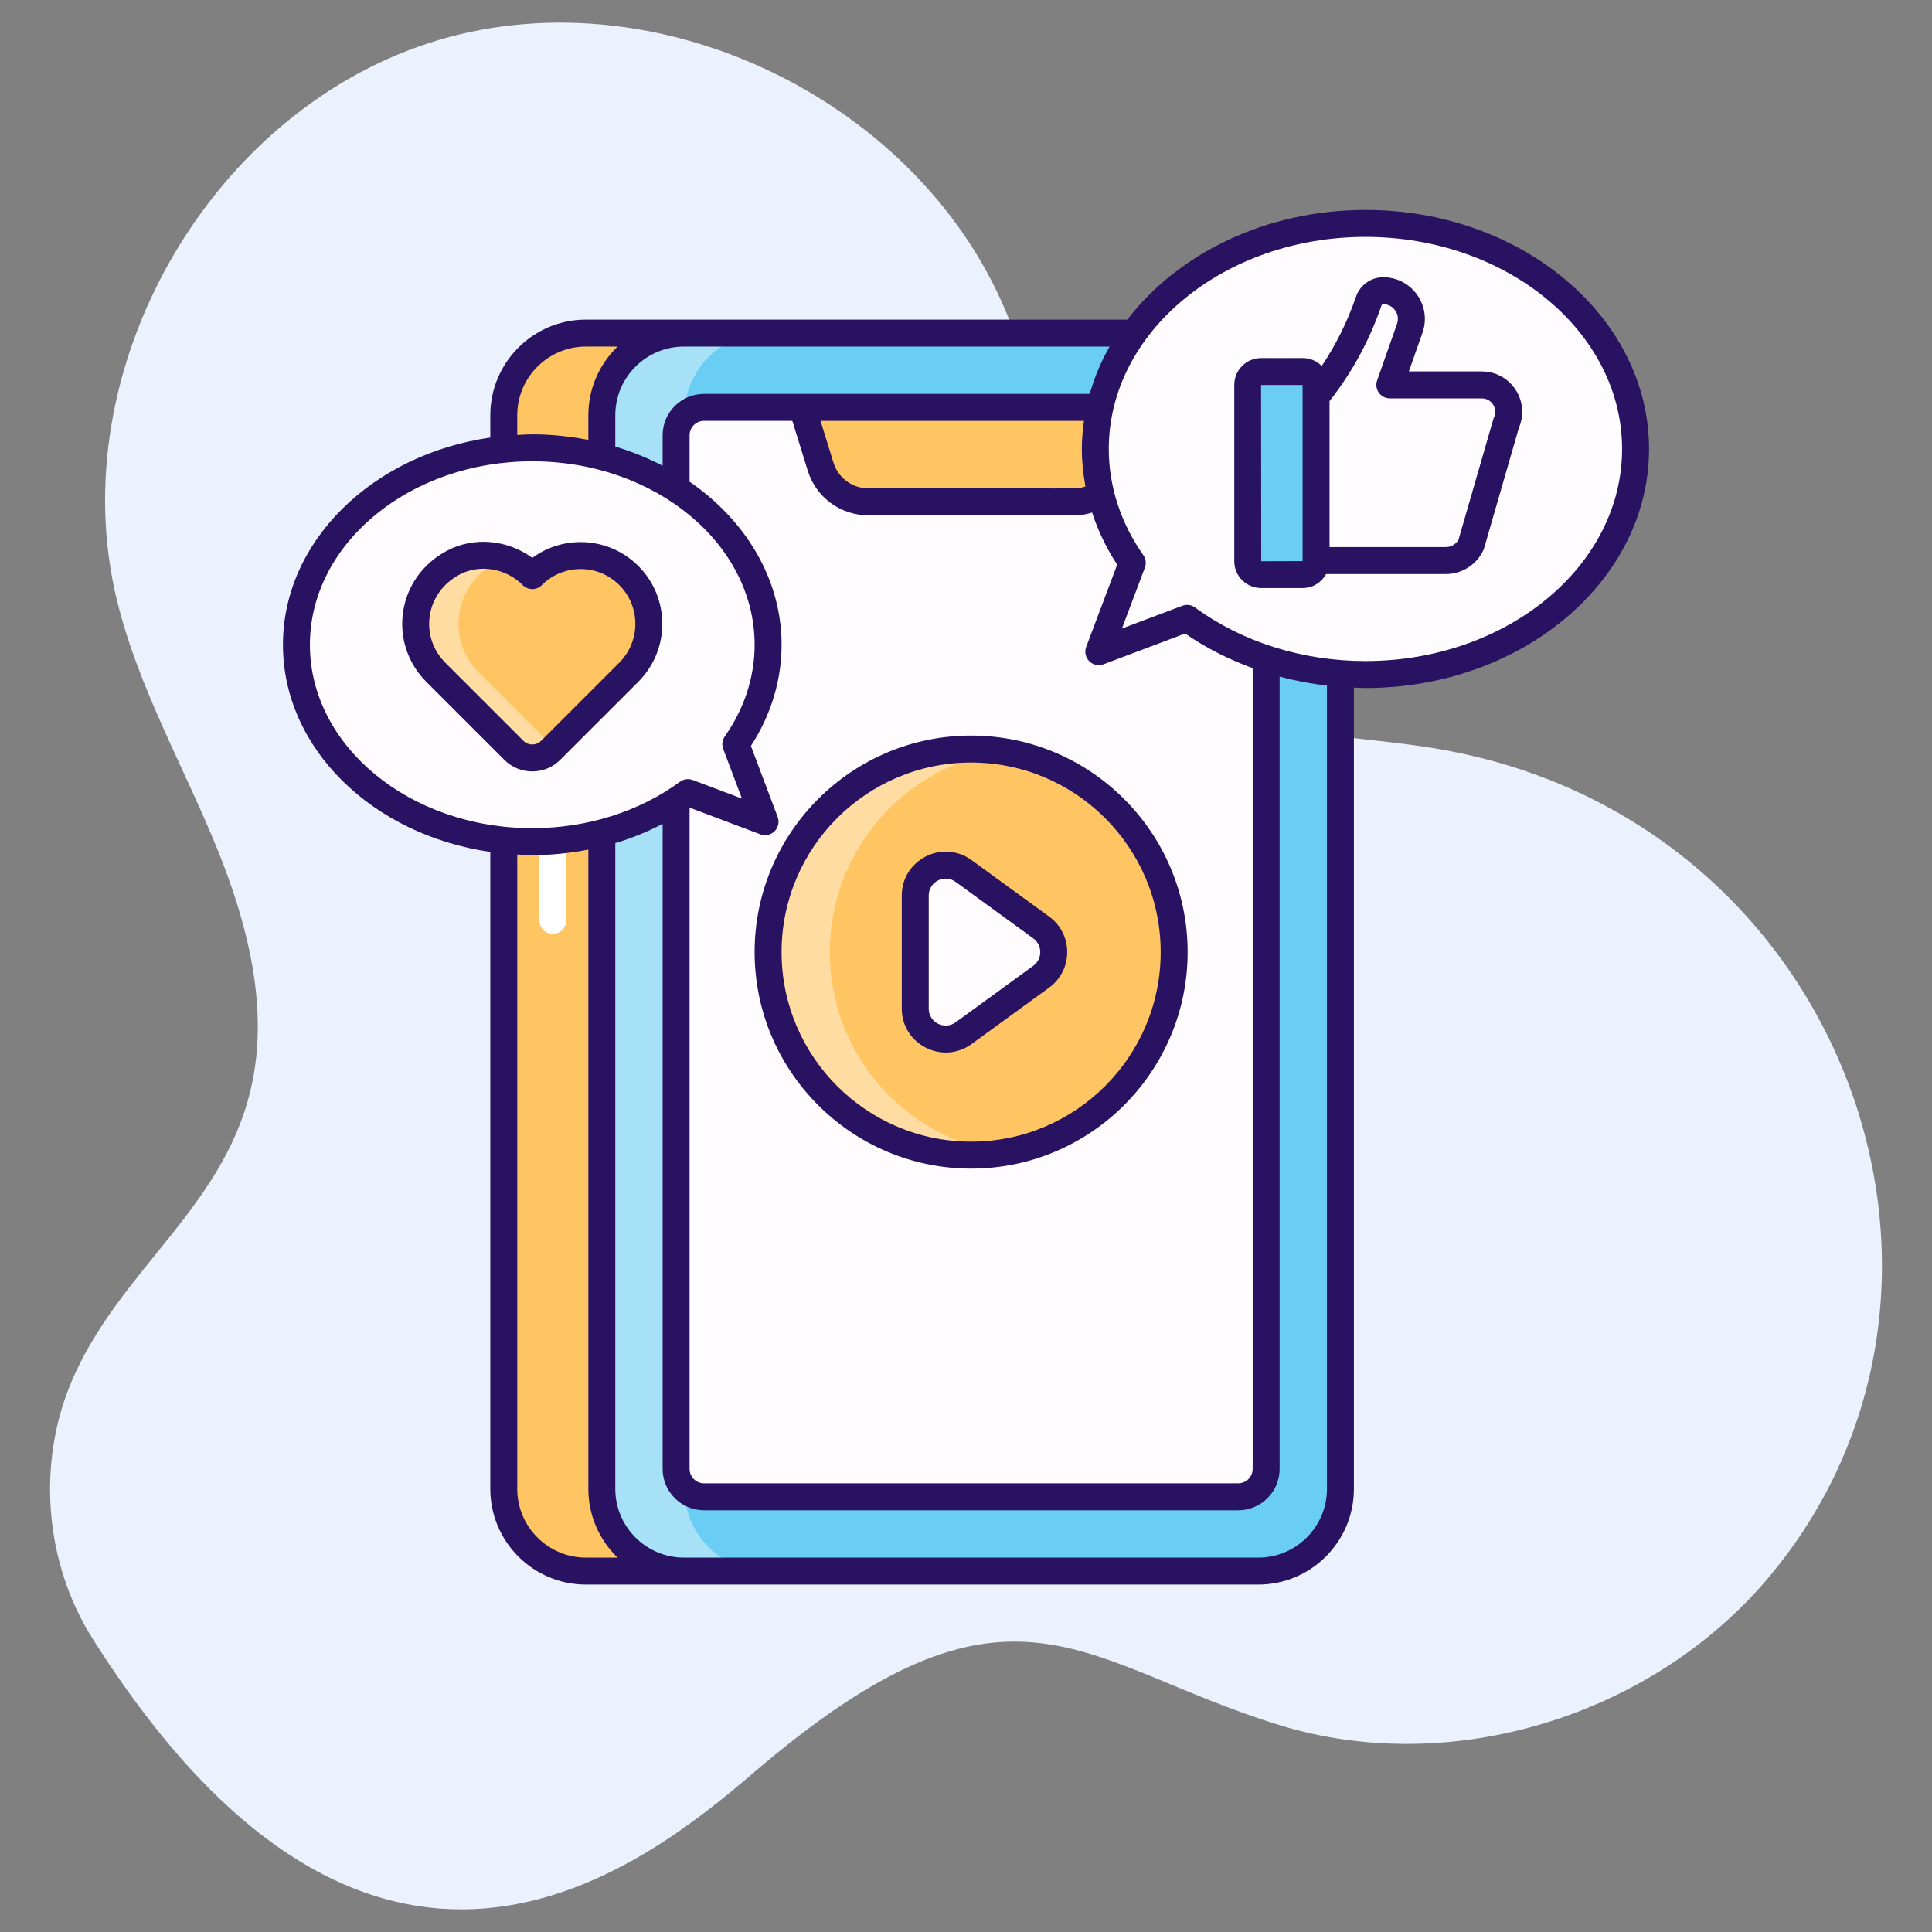 <svg xmlns="http://www.w3.org/2000/svg" viewBox="0 0 512 512"><rect x="0" y="0" width="512" height="512" fill="#808080" stroke="none"/><g id="_x31_3_Video"><g><path d="m199.702 469.791c68.537-58.644 86.312-28.892 139.514-12.58 45.53 13.96 98.429-2.491 129.201-38.835 64.927-76.683 20.712-200.788-86.392-219.739-25.947-4.591-54.927-2.911-75.62-19.225-26.304-20.737-26.479-59.605-37.65-91.182-20.989-59.327-92.204-95.568-152.52-77.619s-100.128 87.232-85.264 148.382c5.594 23.012 17.596 43.866 26.531 65.798 33.404 81.997-19.432 96.932-38.394 140.974-9.409 21.852-7.333 48.284 5.371 68.4 74.256 117.576 145.107 61.395 175.223 35.626z" fill="#ebf1fd"></path><path d="m185.969 88.273h-30.692c-12.023 0-21.769 9.746-21.769 21.769v284.543c0 12.023 9.746 21.769 21.769 21.769h30.692z" fill="#ffc563"></path><path d="m355.227 110.042v284.543c0 12.023-9.746 21.769-21.769 21.769h-152.198c-12.023 0-21.769-9.746-21.769-21.769v-284.543c0-12.023 9.746-21.769 21.769-21.769h152.198c12.023 0 21.769 9.746 21.769 21.769z" fill="#6acdf3"></path><path d="m203.17 416.353h-21.917c-12.015 0-21.744-9.729-21.744-21.779v-284.544c0-12.015 9.73-21.744 21.744-21.744h21.917c-12.015 0-21.779 9.729-21.779 21.744v284.545c0 12.049 9.764 21.778 21.779 21.778z" fill="#fff" opacity=".4"></path><path d="m186.575 396.669c-4.07 0-7.399-3.33-7.399-7.399v-273.913c0-4.07 3.33-7.399 7.399-7.399h141.569c4.07 0 7.399 3.33 7.399 7.399v273.913c0 4.07-3.33 7.399-7.399 7.399z" fill="#fffcff"></path><path d="m302.109 107.958-4.846 15.669c-1.722 5.567-6.87 9.364-12.698 9.364h-54.412c-5.828 0-10.976-3.796-12.698-9.364l-4.846-15.669z" fill="#ffc563"></path><g><path d="m146.506 206.541c-1.972 0-3.571-1.599-3.571-3.571v-48.425c0-1.972 1.599-3.571 3.571-3.571s3.571 1.599 3.571 3.571v48.425c.001 1.972-1.598 3.571-3.571 3.571z" fill="#fff"></path></g><g><path d="m146.506 247.485c-1.972 0-3.571-1.599-3.571-3.571v-20.865c0-1.972 1.599-3.571 3.571-3.571s3.571 1.599 3.571 3.571v20.865c.001 1.972-1.598 3.571-3.571 3.571z" fill="#fff"></path></g><circle cx="257.359" cy="252.313" fill="#ffc563" r="53.805"></circle><path d="m265.498 305.495c-2.657.427-5.381.623-8.137.623-29.724 0-53.805-24.081-53.805-53.805s24.081-53.805 53.805-53.805c2.756 0 5.479.197 8.137.623-25.82 3.937-45.603 26.246-45.603 53.182 0 26.935 19.783 49.245 45.603 53.182z" fill="#fff" opacity=".4"></path><path d="m242.55 237.346v29.934c0 6.595 7.482 10.403 12.814 6.523l20.564-14.967c4.427-3.222 4.427-9.823 0-13.045l-20.564-14.967c-5.332-3.881-12.814-.072-12.814 6.522z" fill="#fffcff"></path><path d="m433.442 118.995c0 33.008-32.061 59.762-71.587 59.762-18.101 0-34.637-5.615-47.255-14.886l-23.407 8.83 8.874-23.539c-6.232-8.852-9.799-19.18-9.799-30.167 0-33.03 32.061-59.784 71.587-59.784s71.587 26.754 71.587 59.784z" fill="#fffcff"></path><path d="m78.558 170.873c0 28.818 27.991 52.176 62.499 52.176 15.803 0 30.24-4.902 41.256-12.996l20.436 7.709-7.748-20.551c5.441-7.728 8.555-16.745 8.555-26.338 0-28.837-27.991-52.195-62.499-52.195s-62.499 23.358-62.499 52.195z" fill="#fffcff"></path><path d="m348.771 148.552v-43.512c6.305-7.754 10.858-16.188 13.936-25.193.568-1.662 2.092-2.803 3.849-2.803 5.151 0 8.756 5.091 7.046 9.95l-5.282 15.01h24.359c5.217 0 8.673 5.412 6.478 10.145l-9.281 32.134c-1.207 2.602-3.815 4.268-6.683 4.268h-34.422z" fill="#fffcff"></path><path d="m348.771 101.991v46.744c0 1.948-1.579 3.528-3.528 3.528h-11.046c-1.948 0-3.528-1.579-3.528-3.528v-46.744c0-1.948 1.579-3.528 3.528-3.528h11.046c1.948 0 3.528 1.579 3.528 3.528z" fill="#6acdf3"></path><path d="m166.654 178.121v.01l-20.73 20.722c-2.688 2.687-7.046 2.687-9.734-.001l-20.721-20.721v-.01c-8.374-8.374-6.839-22.91 4.639-29.003 6.898-3.662 15.425-2.107 20.947 3.415l.011.011v-.01c7.066-7.066 18.531-7.066 25.587 0 7.068 7.066 7.068 18.521.001 25.587z" fill="#ffc563"></path><path d="m146.728 198.067-.795.795c-2.698 2.677-7.048 2.677-9.746 0l-20.726-20.726v-.021c-8.366-8.366-6.839-22.901 4.643-29.008 4.329-2.3 9.286-2.531 13.741-1.046-.816.293-1.631.627-2.405 1.046-11.482 6.107-13.009 20.642-4.643 29.008v.021z" fill="#fff" opacity=".4"></path><g fill="#281261"><path d="m257.36 309.689c31.637 0 57.377-25.739 57.377-57.377s-25.739-57.377-57.377-57.377c-31.639 0-57.378 25.739-57.378 57.377s25.739 57.377 57.378 57.377zm0-107.61c27.7 0 50.234 22.534 50.234 50.234s-22.534 50.234-50.234 50.234c-27.699 0-50.235-22.534-50.235-50.234s22.536-50.234 50.235-50.234z"></path><path d="m257.468 276.69 20.564-14.966c6.395-4.661 6.387-14.167 0-18.822l-20.564-14.966c-7.711-5.604-18.49-.08-18.49 9.41v29.933c0 9.532 10.837 14.98 18.49 9.411zm-11.347-39.343c0-3.675 4.165-5.808 7.141-3.634l20.564 14.966c2.465 1.795 2.478 5.465 0 7.27l-20.564 14.966c-2.967 2.166-7.141.053-7.141-3.634z"></path><path d="m74.987 170.872c0 27.535 23.806 50.412 54.949 54.894v168.817c0 13.974 11.368 25.342 25.34 25.342h178.183c13.972 0 25.338-11.368 25.338-25.34v-212.367c1.02.035 2.034.112 3.059.112 41.441 0 75.157-28.413 75.157-63.335 0-34.933-33.716-63.354-75.157-63.354-26.45 0-49.705 11.604-63.104 29.061-51.214 0-92.927 0-143.476 0-13.972 0-25.34 11.368-25.34 25.34v5.918c-31.143 4.483-54.949 27.368-54.949 54.912zm80.289 241.911c-10.034 0-18.197-8.165-18.197-18.199v-168.134c1.323.067 2.635.17 3.978.17 5.044 0 10.019-.531 14.863-1.474v169.44c0 7.139 2.98 13.587 7.747 18.197zm196.378-18.198c0 10.034-8.161 18.197-18.195 18.197h-152.199c-10.034 0-18.197-8.163-18.197-18.197v-171.152c4.38-1.305 8.568-3.036 12.542-5.096v170.933c0 6.049 4.921 10.971 10.971 10.971h141.568c6.048 0 10.969-4.921 10.969-10.971v-209.967c4.083 1.093 8.272 1.89 12.542 2.383v212.899zm-145.564-178.083-7.094-18.822c5.326-8.172 8.132-17.4 8.132-26.808 0-17.415-9.518-32.98-24.381-43.214v-12.301c0-2.11 1.718-3.828 3.828-3.828h23.4l4.069 13.152c2.197 7.106 8.672 11.881 16.108 11.881 57.016-.259 54.985.579 59.266-.735 1.567 4.8 3.778 9.444 6.652 13.813l-8.217 21.803c-.495 1.311-.174 2.794.816 3.784.994.991 2.476 1.313 3.784.816l21.624-8.156c5.453 3.786 11.494 6.838 17.892 9.176v212.207c0 2.11-1.716 3.828-3.826 3.828h-141.568c-2.11 0-3.828-1.718-3.828-3.828v-175.152c.028-.019.058-.035.085-.054l18.656 7.038c1.308.495 2.794.178 3.786-.816.993-.99 1.312-2.472.816-3.784zm81.566-87.595c-2.764.931-.809.328-57.503.512-4.286 0-8.018-2.752-9.284-6.848l-3.416-11.042h69.813c-.344 2.453-.57 4.936-.57 7.465-.001 3.336.347 6.646.96 9.913zm74.2-66.125c37.503 0 68.014 25.216 68.014 56.212 0 30.985-30.511 56.192-68.014 56.192-16.65 0-32.683-5.04-45.142-14.192-.986-.729-2.267-.884-3.373-.464l-16.019 6.042 6.086-16.152c.419-1.106.262-2.347-.422-3.315-5.985-8.501-9.148-18.222-9.148-28.113 0-30.993 30.514-56.21 68.018-56.21zm-67.806 29.062c-2.25 3.975-4.025 8.165-5.257 12.542-34.931 0-66.201 0-102.218 0-6.049 0-10.971 4.921-10.971 10.971v8.07c-3.931-2.047-8.124-3.751-12.542-5.074v-8.312c0-10.034 8.163-18.197 18.197-18.197zm-156.971 18.197c0-10.034 8.163-18.197 18.197-18.197h8.391c-4.767 4.61-7.747 11.058-7.747 18.197v6.539c-4.786-.934-9.746-1.475-14.863-1.475-1.343 0-2.655.103-3.978.17zm3.978 12.207c32.493 0 58.929 21.812 58.929 48.624 0 8.541-2.733 16.938-7.905 24.282-.68.968-.839 2.209-.42 3.315l4.961 13.164-13.048-4.923c-1.134-.427-2.398-.253-3.376.464-10.796 7.933-24.697 12.303-39.141 12.303-32.492 0-58.927-21.803-58.927-48.605 0-26.812 26.435-48.624 58.927-48.624z"></path><path d="m334.198 155.833h11.046c2.68 0 4.99-1.511 6.198-3.711h31.752c4.245 0 8.137-2.487 9.923-6.337.18-.385-.985 3.508 9.403-32.408 3.037-7.047-2.127-14.943-9.839-14.943h-19.319l3.61-10.254c2.522-7.171-2.81-14.706-10.414-14.706-3.258 0-6.163 2.098-7.23 5.218-2.23 6.523-5.273 12.648-9.056 18.296-1.286-1.293-3.064-2.095-5.027-2.095h-11.046c-3.917 0-7.101 3.184-7.101 7.099v46.742c-.001 3.915 3.183 7.099 7.1 7.099zm31.888-74.831c.059-.178.22-.385.471-.385 2.685 0 4.571 2.648 3.676 5.191l-5.284 15.011c-.384 1.093-.216 2.304.453 3.251.67.945 1.758 1.507 2.916 1.507h24.362c2.608 0 4.337 2.697 3.237 5.071-.18.385 1.009-3.59-9.382 32.338-.659 1.217-1.946 1.993-3.341 1.993h-30.852v-38.686c5.97-7.571 10.591-16.073 13.744-25.291zm-20.888 20.988c0 .358 0 .359 0 .002 0-.001 0-.001 0-.002zm0 .045v46.516c0 .049.026.09.028.14l-10.987.044-.042-46.699h11.001z"></path><path d="m112.944 180.657 20.721 20.722c4.075 4.072 10.709 4.076 14.784 0l20.731-20.721c.059-.059.115-.122.171-.185 8.276-8.459 8.219-22.076-.169-30.464-7.692-7.702-19.686-8.368-28.122-2.168-6.587-4.836-15.47-5.68-22.627-1.88-13.423 7.125-15.618 24.326-5.661 34.511.055.065.113.126.172.185zm8.838-28.385c5.376-2.849 12.261-1.702 16.76 2.797 1.443 1.445 3.778 1.367 5.137-.096 5.664-5.573 14.796-5.576 20.45.085 5.662 5.662 5.662 14.875 0 20.537-.054.054-.106.108-.155.166l-20.576 20.565c-1.287 1.29-3.39 1.294-4.684 0l-20.564-20.564c-.051-.058-.103-.113-.157-.167-6.799-6.799-5.423-18.432 3.789-23.323z"></path></g></g></g><g id="Layer_1"></g></svg>